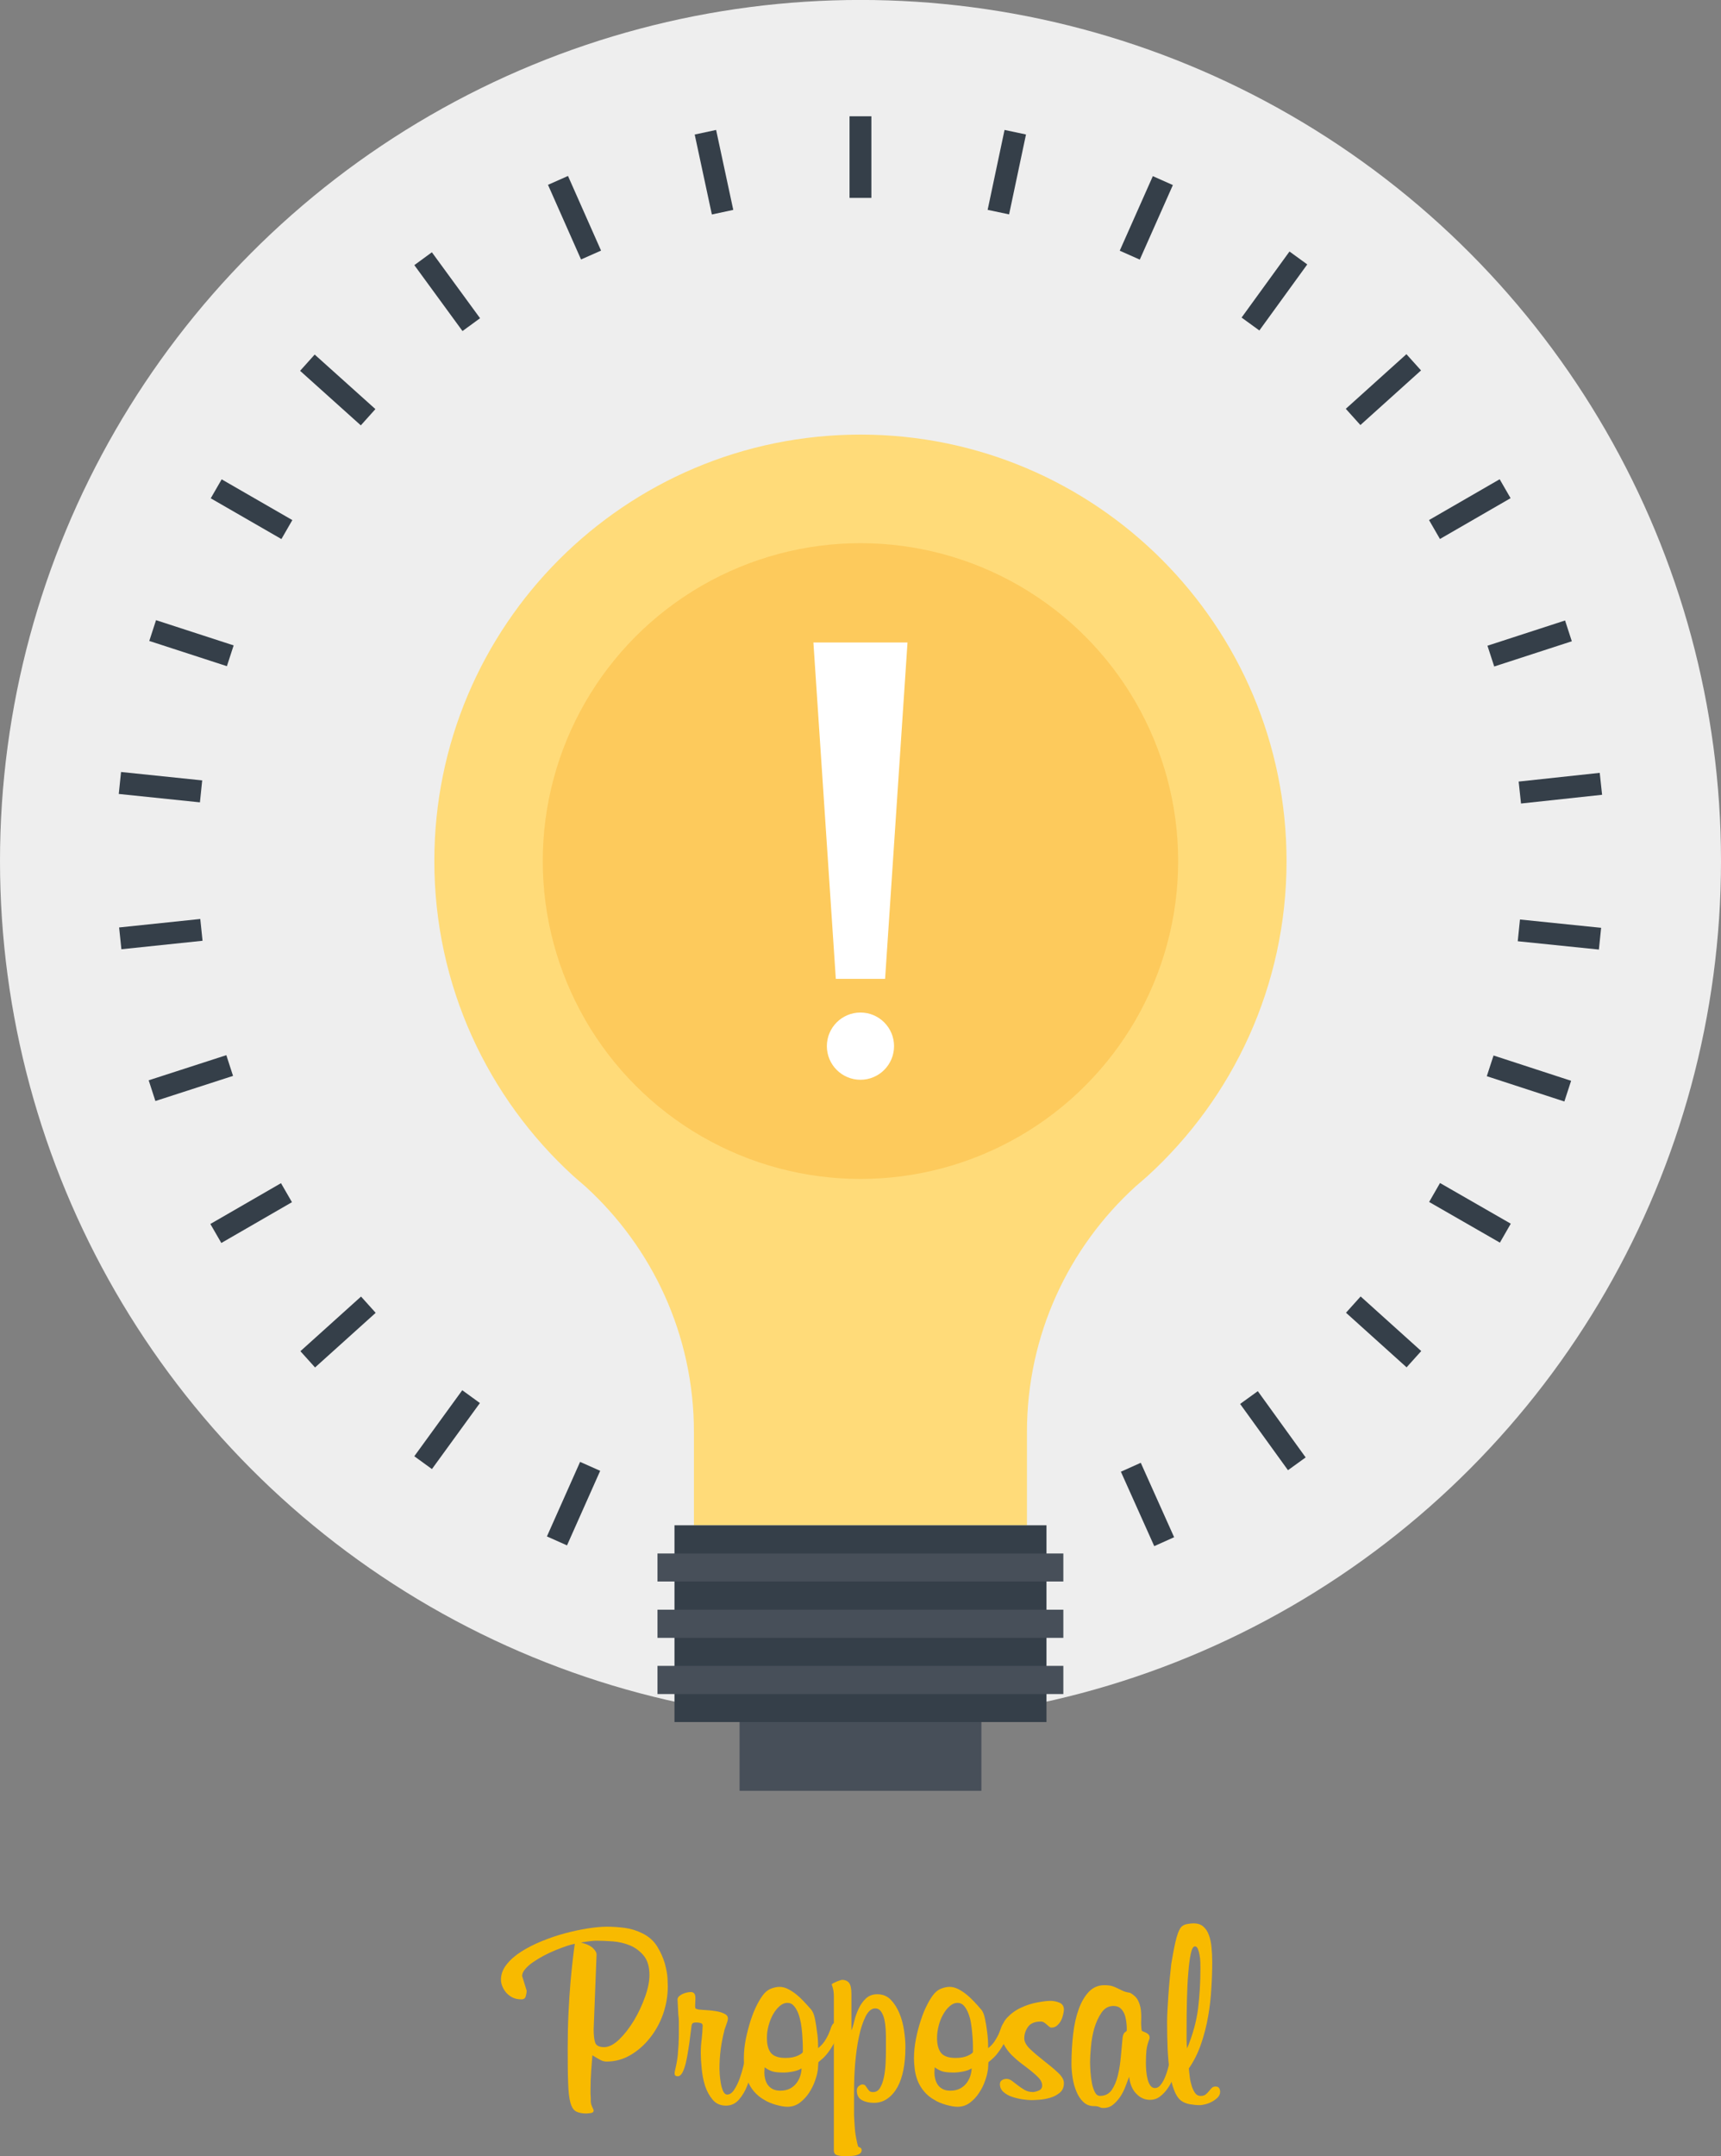 <?xml version="1.0" encoding="utf-8"?>
<!-- Generator: Adobe Illustrator 16.0.0, SVG Export Plug-In . SVG Version: 6.00 Build 0)  -->
<!DOCTYPE svg PUBLIC "-//W3C//DTD SVG 1.1//EN" "http://www.w3.org/Graphics/SVG/1.1/DTD/svg11.dtd">
<svg version="1.1" xmlns="http://www.w3.org/2000/svg" xmlns:xlink="http://www.w3.org/1999/xlink" x="0px" y="0px"
	 width="39.394px" height="49.321px" viewBox="0 0 39.394 49.321" enable-background="new 0 0 39.394 49.321" xml:space="preserve">
<rect x="0" y="0" width="39.394" height="49.321" fill="#808080" stroke="none"/>
<g id="Layer_1">
	<circle fill="#EEEEEE" cx="19.697" cy="19.696" r="19.697"/>
	<g>
		<g>
			<rect x="19.446" y="2.66" fill="#353F49" width="0.5" height="1.867"/>
			
				<rect x="16.096" y="3.012" transform="matrix(-0.978 0.21 -0.21 -0.978 33.159 4.367)" fill="#353F49" width="0.501" height="1.87"/>
			
				<rect x="12.897" y="4.052" transform="matrix(-0.914 0.405 -0.405 -0.914 27.187 4.213)" fill="#353F49" width="0.501" height="1.868"/>
			
				<rect x="9.983" y="5.734" transform="matrix(-0.807 0.59 -0.59 -0.807 22.428 6.017)" fill="#353F49" width="0.498" height="1.869"/>
			
				<rect x="7.48" y="7.987" transform="matrix(-0.668 0.744 -0.744 -0.668 19.532 9.129)" fill="#353F49" width="0.5" height="1.868"/>
			
				<rect x="5.5" y="10.71" transform="matrix(-0.499 0.866 -0.866 -0.499 18.711 12.479)" fill="#353F49" width="0.501" height="1.868"/>
			
				<rect x="4.131" y="13.787" transform="matrix(-0.309 0.951 -0.951 -0.309 19.736 15.096)" fill="#353F49" width="0.5" height="1.868"/>
			
				<rect x="3.428" y="17.081" transform="matrix(-0.103 0.995 -0.995 -0.103 21.977 16.201)" fill="#353F49" width="0.505" height="1.867"/>
			
				<rect x="2.747" y="21.129" transform="matrix(-0.995 0.104 -0.104 -0.995 9.567 42.259)" fill="#353F49" width="1.867" height="0.501"/>
			
				<rect x="3.448" y="24.423" transform="matrix(-0.952 0.308 -0.308 -0.952 16.139 46.801)" fill="#353F49" width="1.867" height="0.498"/>
			
				<rect x="4.817" y="27.499" transform="matrix(-0.866 0.5 -0.5 -0.866 24.604 48.907)" fill="#353F49" width="1.867" height="0.502"/>
			
				<rect x="6.796" y="30.223" transform="matrix(-0.743 0.669 -0.669 -0.743 33.868 47.942)" fill="#353F49" width="1.868" height="0.501"/>
			
				<rect x="9.299" y="32.475" transform="matrix(-0.588 0.809 -0.809 -0.588 42.725 43.669)" fill="#353F49" width="1.867" height="0.499"/>
			
				<rect x="12.214" y="34.156" transform="matrix(-0.407 0.914 -0.914 -0.407 49.928 36.385)" fill="#353F49" width="1.866" height="0.503"/>
			
				<rect x="25.998" y="33.474" transform="matrix(-0.912 0.409 -0.409 -0.912 64.277 55.061)" fill="#353F49" width="0.499" height="1.867"/>
			
				<rect x="28.913" y="31.79" transform="matrix(-0.811 0.586 -0.586 -0.811 71.964 42.179)" fill="#353F49" width="0.499" height="1.869"/>
			
				<rect x="31.413" y="29.539" transform="matrix(-0.669 0.743 -0.743 -0.669 75.495 27.329)" fill="#353F49" width="0.501" height="1.867"/>
			
				<rect x="33.393" y="26.816" transform="matrix(-0.498 0.867 -0.867 -0.498 74.461 12.396)" fill="#353F49" width="0.5" height="1.868"/>
			
				<rect x="34.762" y="23.739" transform="matrix(-0.31 0.951 -0.951 -0.31 69.315 -0.975)" fill="#353F49" width="0.498" height="1.867"/>
			
				<rect x="35.462" y="20.446" transform="matrix(-0.102 0.995 -0.995 -0.102 60.611 -11.974)" fill="#353F49" width="0.5" height="1.867"/>
			
				<rect x="34.778" y="17.762" transform="matrix(-0.994 0.107 -0.107 -0.994 73.142 32.116)" fill="#353F49" width="1.867" height="0.505"/>
			
				<rect x="34.077" y="14.471" transform="matrix(-0.951 0.309 -0.309 -0.951 72.858 17.902)" fill="#353F49" width="1.868" height="0.5"/>
			
				<rect x="32.709" y="11.395" transform="matrix(-0.866 0.5 -0.5 -0.866 68.601 4.91)" fill="#353F49" width="1.867" height="0.5"/>
			
				<rect x="30.73" y="8.671" transform="matrix(-0.743 0.669 -0.669 -0.743 61.161 -5.642)" fill="#353F49" width="1.868" height="0.5"/>
			
				<rect x="28.229" y="6.418" transform="matrix(-0.587 0.809 -0.809 -0.587 51.686 -13.021)" fill="#353F49" width="1.868" height="0.503"/>
			
				<rect x="25.315" y="4.735" transform="matrix(-0.406 0.914 -0.914 -0.406 41.453 -16.982)" fill="#353F49" width="1.866" height="0.502"/>
			
				<rect x="22.112" y="3.696" transform="matrix(-0.207 0.978 -0.978 -0.207 31.677 -17.784)" fill="#353F49" width="1.869" height="0.502"/>
		</g>
	</g>
	<g>
		<path fill="#FFDB79" d="M19.697,9.942c-5.389,0.001-9.755,4.368-9.755,9.756c0,2.854,1.228,5.421,3.181,7.204
			c0.092,0.082,0.186,0.161,0.279,0.242c1.525,1.391,2.482,3.39,2.482,5.615v2.135h3.812h3.811V32.76
			c0-2.226,0.957-4.225,2.482-5.615c0.094-0.081,0.187-0.16,0.279-0.242c1.953-1.783,3.181-4.35,3.181-7.204
			C29.45,14.311,25.084,9.943,19.697,9.942z"/>
		<circle fill="#FDCA5C" cx="19.696" cy="19.698" r="7.272"/>
		<g>
			<g>
				<polygon fill="#FFFFFF" points="20.26,22.393 19.132,22.393 18.619,14.698 20.773,14.698 				"/>
				<circle fill="#FFFFFF" cx="19.696" cy="23.932" r="0.769"/>
			</g>
		</g>
		<g>
			<rect x="15.439" y="34.893" fill="#353F49" width="8.515" height="4.501"/>
			<rect x="15.05" y="35.538" fill="#474F59" width="9.29" height="0.641"/>
			<rect x="15.05" y="36.824" fill="#474F59" width="9.29" height="0.644"/>
			<rect x="15.05" y="38.109" fill="#474F59" width="9.29" height="0.645"/>
			<rect x="16.929" y="39.394" fill="#474F59" width="5.535" height="1.573"/>
		</g>
	</g>
	<g>
		<path fill="#F8BA00" d="M15.286,45.439c0,0.22-0.037,0.433-0.109,0.639c-0.074,0.206-0.176,0.39-0.305,0.549
			c-0.127,0.16-0.275,0.289-0.445,0.388c-0.17,0.098-0.352,0.146-0.543,0.146c-0.049,0-0.098-0.013-0.145-0.039
			c-0.049-0.025-0.098-0.055-0.15-0.087l-0.029-0.018c-0.008,0.096-0.018,0.213-0.027,0.351c-0.01,0.139-0.016,0.291-0.016,0.459
			c0,0.028,0,0.053,0,0.072c0,0.021,0.002,0.038,0.004,0.054c0.002,0.017,0.002,0.032,0.002,0.048c0,0.017,0,0.038,0,0.066
			c0,0.044,0.012,0.088,0.033,0.132s0.033,0.07,0.033,0.078c0,0.036-0.023,0.057-0.072,0.063c-0.047,0.006-0.078,0.009-0.09,0.009
			c-0.104,0-0.186-0.017-0.242-0.048c-0.059-0.032-0.102-0.101-0.129-0.204c-0.029-0.104-0.045-0.255-0.051-0.453
			c-0.008-0.198-0.01-0.461-0.01-0.789c0-0.276,0.006-0.542,0.018-0.798s0.027-0.489,0.045-0.699s0.037-0.392,0.055-0.546
			s0.033-0.27,0.045-0.345c-0.049,0.008-0.111,0.024-0.189,0.051s-0.16,0.057-0.248,0.093s-0.18,0.078-0.271,0.126
			s-0.174,0.099-0.248,0.15s-0.135,0.104-0.18,0.159c-0.047,0.054-0.07,0.106-0.07,0.158l0.104,0.336
			c0,0.032-0.006,0.073-0.02,0.123c-0.012,0.051-0.045,0.075-0.102,0.075c-0.08,0-0.148-0.015-0.207-0.045
			c-0.057-0.03-0.105-0.068-0.145-0.114c-0.037-0.046-0.066-0.095-0.086-0.146s-0.029-0.101-0.029-0.145
			c0-0.124,0.043-0.239,0.129-0.348s0.197-0.206,0.336-0.294c0.137-0.088,0.295-0.168,0.471-0.24s0.354-0.132,0.533-0.18
			s0.354-0.085,0.52-0.111c0.166-0.025,0.309-0.039,0.43-0.039c0.139,0,0.277,0.009,0.416,0.027
			c0.139,0.018,0.275,0.061,0.412,0.129c0.143,0.072,0.254,0.172,0.332,0.3s0.135,0.256,0.172,0.384
			c0.035,0.129,0.057,0.242,0.062,0.343C15.284,45.359,15.286,45.419,15.286,45.439z M14.866,45.182
			c0-0.188-0.043-0.335-0.129-0.441c-0.086-0.105-0.191-0.185-0.316-0.237c-0.127-0.052-0.26-0.082-0.4-0.093
			c-0.139-0.01-0.266-0.015-0.377-0.015c-0.025,0-0.066,0.003-0.123,0.009c-0.059,0.006-0.133,0.018-0.225,0.033
			c0.131,0.032,0.225,0.076,0.281,0.132s0.082,0.106,0.078,0.15l-0.066,1.697c0,0.141,0.012,0.244,0.035,0.312
			c0.025,0.068,0.094,0.102,0.205,0.102c0.107,0,0.223-0.059,0.346-0.177c0.121-0.118,0.232-0.262,0.336-0.432
			c0.102-0.17,0.186-0.351,0.254-0.54C14.833,45.492,14.866,45.325,14.866,45.182z"/>
		<path fill="#F8BA00" d="M17.224,47.18c0,0.027-0.008,0.095-0.025,0.201c-0.02,0.105-0.051,0.218-0.096,0.336
			c-0.047,0.117-0.109,0.223-0.188,0.314s-0.176,0.138-0.297,0.138c-0.127,0-0.23-0.045-0.305-0.135
			c-0.076-0.09-0.135-0.198-0.176-0.324c-0.039-0.126-0.064-0.258-0.076-0.396c-0.014-0.138-0.02-0.253-0.02-0.345
			c0-0.104,0.006-0.209,0.02-0.315c0.012-0.105,0.02-0.211,0.023-0.314c0-0.032-0.016-0.053-0.049-0.061
			c-0.031-0.008-0.062-0.012-0.09-0.012c-0.047,0-0.078,0.006-0.09,0.018c-0.012,0.013-0.02,0.026-0.023,0.042l-0.025,0.192
			c-0.016,0.128-0.031,0.251-0.051,0.369c-0.018,0.118-0.037,0.222-0.059,0.312c-0.023,0.09-0.049,0.162-0.078,0.216
			c-0.031,0.055-0.066,0.081-0.105,0.081h-0.006c-0.016,0-0.031-0.004-0.045-0.012s-0.021-0.028-0.021-0.06
			c0-0.017,0.004-0.04,0.012-0.072c0.033-0.14,0.053-0.256,0.061-0.348c0.008-0.093,0.014-0.175,0.018-0.246v-0.042
			c0-0.021,0.002-0.044,0.004-0.072s0.002-0.062,0.002-0.103v-0.155c0-0.044,0-0.09,0-0.139c0-0.048-0.004-0.1-0.012-0.155
			l-0.018-0.354c0-0.023,0.01-0.046,0.029-0.065c0.02-0.021,0.047-0.038,0.078-0.055c0.033-0.016,0.066-0.027,0.102-0.036
			c0.037-0.008,0.068-0.012,0.098-0.012c0.066,0,0.102,0.044,0.102,0.132v0.03l-0.006,0.132v0.036c0,0.028,0.006,0.045,0.018,0.051
			s0.035,0.014,0.072,0.021h0.018c0.031,0.004,0.084,0.008,0.156,0.012s0.145,0.012,0.215,0.024c0.072,0.012,0.137,0.03,0.189,0.057
			c0.055,0.026,0.082,0.062,0.082,0.111c0,0.016-0.004,0.039-0.012,0.068c-0.01,0.03-0.02,0.061-0.031,0.09
			c-0.012,0.03-0.021,0.058-0.029,0.081c-0.008,0.024-0.012,0.04-0.012,0.049c-0.072,0.275-0.109,0.563-0.109,0.863
			c0,0.024,0.002,0.068,0.006,0.132c0.006,0.064,0.014,0.131,0.025,0.198c0.012,0.068,0.029,0.128,0.053,0.181
			c0.025,0.052,0.055,0.077,0.092,0.077c0.059,0,0.113-0.036,0.16-0.11c0.049-0.074,0.092-0.16,0.127-0.258
			c0.035-0.099,0.064-0.197,0.088-0.298c0.021-0.1,0.035-0.174,0.045-0.222c0.008-0.044,0.02-0.071,0.039-0.081
			c0.018-0.01,0.033-0.015,0.051-0.015c0.055,0,0.084,0.036,0.084,0.107c0,0.009-0.002,0.029-0.004,0.063
			S17.229,47.163,17.224,47.18z"/>
		<path fill="#F8BA00" d="M19.056,46.313c0.016-0.028,0.043-0.042,0.084-0.042c0.02,0,0.033,0.012,0.041,0.036
			c0.008,0.023,0.012,0.044,0.012,0.06c-0.004,0.124-0.029,0.234-0.08,0.332c-0.051,0.099-0.104,0.183-0.158,0.255
			c-0.033,0.044-0.068,0.084-0.105,0.12c-0.039,0.035-0.078,0.069-0.117,0.102c-0.004,0.067-0.008,0.114-0.01,0.141
			s-0.004,0.047-0.008,0.062c-0.008,0.061-0.029,0.136-0.061,0.228c-0.033,0.092-0.078,0.182-0.135,0.27
			c-0.059,0.088-0.129,0.163-0.211,0.225s-0.176,0.093-0.285,0.093c-0.035,0-0.076-0.004-0.123-0.012
			c-0.045-0.008-0.092-0.02-0.141-0.033c-0.047-0.014-0.094-0.03-0.137-0.048c-0.045-0.018-0.082-0.037-0.115-0.057
			c-0.1-0.056-0.182-0.122-0.246-0.198c-0.064-0.075-0.113-0.156-0.146-0.242s-0.057-0.174-0.068-0.264
			c-0.014-0.09-0.02-0.176-0.02-0.26c0-0.144,0.016-0.29,0.045-0.438c0.031-0.147,0.068-0.289,0.111-0.425
			c0.045-0.136,0.094-0.258,0.15-0.365s0.109-0.191,0.162-0.251c0.053-0.057,0.109-0.096,0.174-0.117
			c0.064-0.022,0.123-0.033,0.174-0.033c0.064,0,0.129,0.017,0.191,0.048c0.064,0.032,0.127,0.072,0.188,0.12
			c0.059,0.048,0.119,0.103,0.176,0.164c0.059,0.062,0.113,0.123,0.166,0.183c0.039,0.044,0.07,0.115,0.09,0.213
			s0.035,0.196,0.047,0.297c0.01,0.056,0.016,0.115,0.02,0.179c0.004,0.064,0.006,0.13,0.006,0.198
			c0.059-0.048,0.107-0.099,0.145-0.153c0.035-0.054,0.064-0.104,0.086-0.152s0.039-0.093,0.055-0.135
			C19.024,46.37,19.04,46.338,19.056,46.313z M18.347,47.317c-0.047,0.032-0.113,0.056-0.197,0.072
			c-0.084,0.016-0.154,0.023-0.211,0.023c-0.107,0-0.189-0.008-0.248-0.023c-0.059-0.017-0.121-0.048-0.189-0.097l-0.006,0.126
			c0,0.045,0.006,0.091,0.018,0.139s0.031,0.092,0.057,0.132c0.027,0.04,0.064,0.073,0.111,0.099
			c0.049,0.026,0.109,0.039,0.18,0.039c0.088,0,0.164-0.017,0.227-0.051c0.061-0.034,0.111-0.077,0.148-0.129
			c0.039-0.052,0.066-0.108,0.084-0.168C18.339,47.419,18.347,47.365,18.347,47.317z M18.374,46.718
			c-0.002-0.057-0.006-0.122-0.012-0.198s-0.016-0.155-0.029-0.237c-0.016-0.082-0.035-0.157-0.061-0.225
			c-0.027-0.068-0.059-0.125-0.1-0.171c-0.039-0.046-0.09-0.069-0.15-0.069c-0.059,0-0.117,0.024-0.174,0.072
			c-0.055,0.048-0.105,0.109-0.15,0.186c-0.043,0.076-0.078,0.162-0.104,0.258c-0.027,0.097-0.039,0.19-0.039,0.282
			c0,0.16,0.031,0.277,0.096,0.352c0.064,0.073,0.174,0.11,0.33,0.11c0.115,0,0.211-0.018,0.285-0.054s0.111-0.064,0.111-0.084
			v-0.114C18.378,46.81,18.376,46.773,18.374,46.718z"/>
		<path fill="#F8BA00" d="M20.724,46.873c0,0.168-0.016,0.327-0.045,0.478c-0.029,0.149-0.074,0.28-0.133,0.39
			c-0.061,0.11-0.135,0.198-0.227,0.264c-0.09,0.066-0.195,0.1-0.316,0.1c-0.107,0-0.199-0.021-0.275-0.063
			s-0.115-0.114-0.115-0.219c0-0.044,0.016-0.078,0.045-0.102c0.031-0.024,0.059-0.036,0.082-0.036c0.031,0,0.055,0.009,0.068,0.026
			c0.014,0.019,0.029,0.038,0.043,0.061c0.014,0.021,0.029,0.042,0.047,0.06c0.02,0.019,0.047,0.027,0.088,0.027
			c0.068,0,0.121-0.032,0.158-0.096c0.039-0.064,0.068-0.145,0.088-0.24s0.033-0.2,0.039-0.312c0.006-0.111,0.008-0.216,0.008-0.312
			v-0.276c0-0.056-0.002-0.123-0.006-0.201c-0.004-0.077-0.014-0.151-0.029-0.222c-0.016-0.069-0.041-0.13-0.074-0.18
			c-0.035-0.05-0.08-0.075-0.137-0.075c-0.084,0-0.156,0.062-0.219,0.183c-0.061,0.122-0.113,0.276-0.152,0.463
			c-0.041,0.186-0.068,0.392-0.088,0.617c-0.018,0.227-0.025,0.443-0.025,0.651v0.534c0.004,0.08,0.008,0.149,0.012,0.21
			c0.004,0.06,0.008,0.116,0.014,0.168s0.016,0.103,0.025,0.153c0.01,0.05,0.021,0.106,0.039,0.171
			c0.004,0.012,0.018,0.022,0.045,0.032c0.025,0.011,0.039,0.029,0.039,0.058c0,0.032-0.012,0.057-0.033,0.075
			c-0.021,0.018-0.051,0.031-0.084,0.042c-0.035,0.01-0.072,0.016-0.111,0.018c-0.041,0.002-0.076,0.003-0.107,0.003h-0.084
			c-0.049,0-0.098-0.007-0.145-0.021c-0.049-0.015-0.072-0.052-0.072-0.111v-3.516c0-0.08-0.008-0.145-0.023-0.192
			c-0.004-0.016-0.008-0.031-0.012-0.045s-0.01-0.027-0.014-0.039c0-0.008,0.012-0.019,0.033-0.03
			c0.023-0.012,0.047-0.023,0.076-0.036c0.027-0.012,0.055-0.021,0.08-0.029c0.027-0.009,0.041-0.013,0.045-0.013
			c0.068,0,0.121,0.022,0.16,0.066c0.037,0.044,0.057,0.13,0.057,0.258v0.834c0.023-0.056,0.047-0.13,0.068-0.222
			s0.055-0.184,0.096-0.273s0.096-0.168,0.164-0.233c0.068-0.066,0.156-0.1,0.264-0.1c0.127,0,0.23,0.043,0.312,0.129
			s0.146,0.19,0.197,0.312c0.049,0.122,0.084,0.252,0.104,0.39c0.021,0.139,0.031,0.261,0.031,0.369V46.873z"/>
		<path fill="#F8BA00" d="M22.948,46.313c0.016-0.028,0.045-0.042,0.084-0.042c0.02,0,0.035,0.012,0.043,0.036
			c0.008,0.023,0.012,0.044,0.012,0.06c-0.004,0.124-0.031,0.234-0.082,0.332c-0.049,0.099-0.102,0.183-0.158,0.255
			c-0.031,0.044-0.066,0.084-0.105,0.12c-0.037,0.035-0.076,0.069-0.117,0.102c-0.004,0.067-0.006,0.114-0.008,0.141
			s-0.006,0.047-0.01,0.062c-0.008,0.061-0.027,0.136-0.061,0.228c-0.031,0.092-0.076,0.182-0.135,0.27
			c-0.057,0.088-0.127,0.163-0.209,0.225s-0.178,0.093-0.285,0.093c-0.037,0-0.078-0.004-0.123-0.012
			c-0.047-0.008-0.094-0.02-0.141-0.033c-0.049-0.014-0.094-0.03-0.139-0.048s-0.082-0.037-0.113-0.057
			c-0.102-0.056-0.184-0.122-0.246-0.198c-0.064-0.075-0.113-0.156-0.148-0.242c-0.033-0.086-0.057-0.174-0.068-0.264
			s-0.018-0.176-0.018-0.26c0-0.144,0.016-0.29,0.045-0.438s0.066-0.289,0.111-0.425c0.043-0.136,0.094-0.258,0.15-0.365
			c0.055-0.107,0.109-0.191,0.162-0.251c0.051-0.057,0.109-0.096,0.174-0.117c0.062-0.022,0.121-0.033,0.174-0.033
			c0.062,0,0.127,0.017,0.191,0.048c0.064,0.032,0.127,0.072,0.186,0.12c0.061,0.048,0.119,0.103,0.178,0.164
			c0.059,0.062,0.113,0.123,0.164,0.183c0.041,0.044,0.07,0.115,0.09,0.213c0.021,0.098,0.037,0.196,0.049,0.297
			c0.008,0.056,0.014,0.115,0.018,0.179c0.004,0.064,0.006,0.13,0.006,0.198c0.061-0.048,0.109-0.099,0.145-0.153
			c0.035-0.054,0.064-0.104,0.088-0.152c0.021-0.048,0.039-0.093,0.053-0.135S22.933,46.338,22.948,46.313z M22.241,47.317
			c-0.049,0.032-0.115,0.056-0.199,0.072c-0.084,0.016-0.154,0.023-0.209,0.023c-0.107,0-0.191-0.008-0.25-0.023
			c-0.057-0.017-0.121-0.048-0.188-0.097l-0.006,0.126c0,0.045,0.006,0.091,0.018,0.139s0.031,0.092,0.057,0.132
			s0.062,0.073,0.111,0.099c0.047,0.026,0.107,0.039,0.18,0.039c0.088,0,0.162-0.017,0.225-0.051s0.111-0.077,0.15-0.129
			c0.037-0.052,0.066-0.108,0.084-0.168C22.231,47.419,22.241,47.365,22.241,47.317z M22.269,46.718
			c-0.002-0.057-0.008-0.122-0.014-0.198s-0.016-0.155-0.029-0.237s-0.033-0.157-0.061-0.225c-0.025-0.068-0.059-0.125-0.098-0.171
			c-0.041-0.046-0.09-0.069-0.15-0.069s-0.119,0.024-0.174,0.072c-0.057,0.048-0.107,0.109-0.15,0.186
			c-0.045,0.076-0.08,0.162-0.105,0.258c-0.025,0.097-0.039,0.19-0.039,0.282c0,0.16,0.033,0.277,0.096,0.352
			c0.064,0.073,0.174,0.11,0.33,0.11c0.117,0,0.211-0.018,0.285-0.054s0.111-0.064,0.111-0.084v-0.114
			C22.271,46.81,22.271,46.773,22.269,46.718z"/>
		<path fill="#F8BA00" d="M24.353,47.653c0,0.096-0.031,0.17-0.096,0.222c-0.064,0.053-0.137,0.091-0.219,0.114
			c-0.082,0.024-0.164,0.039-0.246,0.045s-0.141,0.009-0.178,0.009c-0.057,0-0.125-0.006-0.207-0.018s-0.162-0.031-0.24-0.057
			c-0.078-0.026-0.143-0.063-0.197-0.111s-0.082-0.108-0.082-0.18c0-0.044,0.018-0.075,0.053-0.094
			c0.033-0.018,0.066-0.026,0.098-0.026c0.045,0,0.088,0.016,0.129,0.048c0.043,0.032,0.086,0.066,0.133,0.102
			c0.045,0.036,0.098,0.07,0.152,0.103c0.057,0.032,0.121,0.048,0.193,0.048c0.031,0,0.074-0.011,0.129-0.033
			c0.053-0.021,0.08-0.061,0.08-0.117c0-0.056-0.023-0.109-0.068-0.162c-0.047-0.052-0.105-0.105-0.174-0.161
			c-0.07-0.057-0.146-0.114-0.227-0.175c-0.08-0.06-0.154-0.125-0.225-0.194c-0.07-0.07-0.127-0.147-0.174-0.231
			c-0.045-0.084-0.068-0.176-0.068-0.275c0-0.141,0.045-0.259,0.135-0.354s0.195-0.172,0.318-0.228
			c0.121-0.057,0.246-0.097,0.375-0.12c0.127-0.024,0.229-0.036,0.299-0.036c0.068,0,0.137,0.014,0.205,0.042
			s0.102,0.082,0.102,0.162c0,0.023-0.006,0.059-0.016,0.104s-0.025,0.091-0.047,0.136c-0.021,0.044-0.051,0.083-0.088,0.116
			c-0.035,0.034-0.082,0.052-0.137,0.052c-0.018,0-0.033-0.008-0.049-0.021s-0.033-0.03-0.055-0.048
			c-0.02-0.019-0.041-0.034-0.062-0.048c-0.021-0.015-0.047-0.021-0.074-0.021c-0.141,0-0.238,0.041-0.295,0.123
			s-0.084,0.169-0.084,0.261c0,0.08,0.047,0.164,0.141,0.252c0.094,0.089,0.199,0.177,0.312,0.265s0.219,0.175,0.312,0.261
			S24.353,47.573,24.353,47.653z"/>
		<path fill="#F8BA00" d="M26.903,47.371c-0.008,0.057-0.029,0.122-0.061,0.198s-0.072,0.149-0.123,0.219
			c-0.051,0.07-0.107,0.129-0.174,0.178c-0.066,0.048-0.139,0.071-0.219,0.071c-0.121,0-0.225-0.046-0.314-0.138
			c-0.092-0.092-0.146-0.222-0.166-0.39c-0.023,0.063-0.053,0.138-0.084,0.222s-0.072,0.162-0.119,0.234
			c-0.049,0.071-0.104,0.133-0.166,0.183s-0.135,0.075-0.219,0.075c-0.023,0-0.043-0.002-0.055-0.006
			c-0.012-0.005-0.023-0.01-0.039-0.016c-0.014-0.006-0.029-0.011-0.047-0.015s-0.043-0.006-0.076-0.006
			c-0.096,0-0.176-0.031-0.242-0.093c-0.066-0.062-0.119-0.142-0.158-0.237c-0.041-0.096-0.07-0.201-0.088-0.315
			c-0.018-0.113-0.027-0.221-0.027-0.32c0-0.24,0.014-0.469,0.039-0.685s0.068-0.407,0.129-0.573s0.139-0.298,0.234-0.396
			s0.213-0.147,0.348-0.147c0.08,0,0.141,0.008,0.184,0.021c0.041,0.014,0.08,0.03,0.117,0.048c0.035,0.018,0.074,0.037,0.117,0.057
			c0.041,0.021,0.1,0.036,0.176,0.049c0.084,0.048,0.145,0.104,0.178,0.171c0.033,0.065,0.057,0.137,0.066,0.213
			s0.012,0.155,0.008,0.236c-0.004,0.082,0,0.163,0.012,0.243c0,0.004,0.01,0.011,0.027,0.019c0.02,0.008,0.039,0.017,0.064,0.026
			c0.023,0.011,0.045,0.024,0.062,0.042c0.018,0.019,0.027,0.041,0.027,0.069v0.024c-0.041,0.104-0.064,0.195-0.072,0.275
			s-0.012,0.177-0.012,0.288c0,0.057,0.002,0.117,0.008,0.184c0.006,0.065,0.016,0.128,0.031,0.186
			c0.014,0.058,0.035,0.106,0.062,0.144c0.027,0.038,0.064,0.058,0.107,0.058c0.049,0,0.092-0.024,0.129-0.072
			c0.039-0.048,0.07-0.103,0.096-0.165c0.027-0.062,0.049-0.125,0.066-0.188c0.018-0.064,0.029-0.112,0.033-0.145
			c0.008-0.048,0.027-0.072,0.061-0.072c0.02,0,0.039,0.012,0.057,0.033c0.018,0.022,0.027,0.062,0.027,0.117
			c0,0.016,0,0.031,0,0.045S26.907,47.352,26.903,47.371z M25.792,46.399c0-0.044-0.004-0.096-0.012-0.156
			c-0.008-0.06-0.021-0.116-0.041-0.168c-0.021-0.052-0.051-0.096-0.09-0.132c-0.041-0.036-0.094-0.054-0.162-0.054
			c-0.113,0-0.203,0.051-0.273,0.152c-0.07,0.103-0.125,0.223-0.166,0.36c-0.039,0.138-0.064,0.28-0.076,0.426
			c-0.014,0.146-0.02,0.262-0.02,0.346c0,0.063,0.004,0.141,0.01,0.23s0.018,0.175,0.033,0.255s0.039,0.148,0.068,0.204
			c0.029,0.057,0.068,0.084,0.117,0.084c0.115,0,0.205-0.045,0.268-0.135c0.061-0.09,0.109-0.202,0.141-0.336
			s0.055-0.278,0.068-0.433c0.014-0.153,0.027-0.295,0.039-0.423c0.008-0.067,0.027-0.11,0.055-0.129
			c0.027-0.018,0.041-0.03,0.041-0.039V46.399z"/>
		<path fill="#F8BA00" d="M27.929,47.852c0,0.048-0.018,0.09-0.051,0.126c-0.035,0.036-0.076,0.067-0.127,0.096
			c-0.049,0.028-0.102,0.049-0.156,0.063c-0.053,0.014-0.098,0.021-0.135,0.021c-0.068,0-0.143-0.007-0.225-0.021
			c-0.082-0.015-0.15-0.043-0.207-0.087c-0.064-0.053-0.117-0.136-0.158-0.249c-0.043-0.114-0.074-0.25-0.096-0.408
			c-0.023-0.158-0.037-0.334-0.047-0.528c-0.008-0.193-0.012-0.396-0.012-0.608c0-0.089,0.004-0.187,0.01-0.295
			c0.006-0.107,0.014-0.221,0.021-0.339c0.008-0.117,0.018-0.235,0.029-0.354s0.023-0.231,0.035-0.339
			c0.014-0.076,0.027-0.158,0.043-0.246s0.033-0.172,0.051-0.252s0.039-0.152,0.062-0.216c0.025-0.064,0.051-0.11,0.078-0.139
			c0.033-0.031,0.076-0.053,0.129-0.062c0.055-0.01,0.104-0.016,0.148-0.016c0.092,0,0.166,0.024,0.221,0.072
			c0.057,0.048,0.1,0.113,0.129,0.195c0.031,0.082,0.051,0.176,0.061,0.282c0.01,0.105,0.016,0.219,0.016,0.339
			c0,0.184-0.006,0.383-0.02,0.597c-0.012,0.214-0.035,0.429-0.074,0.645c-0.037,0.217-0.092,0.427-0.162,0.631
			s-0.162,0.39-0.279,0.558c0.004,0.056,0.012,0.121,0.021,0.195s0.025,0.143,0.045,0.207c0.02,0.063,0.047,0.118,0.078,0.162
			s0.074,0.065,0.127,0.065c0.047,0,0.086-0.011,0.113-0.033c0.027-0.021,0.053-0.047,0.074-0.074
			c0.023-0.028,0.045-0.054,0.066-0.075c0.021-0.022,0.051-0.033,0.088-0.033c0.039,0,0.066,0.012,0.08,0.036
			C27.921,47.791,27.929,47.819,27.929,47.852z M27.478,45.031c0-0.04,0-0.088-0.002-0.144c-0.002-0.057-0.008-0.111-0.018-0.165
			c-0.01-0.055-0.023-0.101-0.039-0.139c-0.016-0.037-0.039-0.057-0.066-0.057c-0.041,0-0.072,0.056-0.096,0.168
			s-0.043,0.259-0.057,0.441c-0.016,0.182-0.025,0.388-0.031,0.617c-0.006,0.23-0.008,0.464-0.008,0.699c0,0.068,0,0.14,0,0.213
			c0,0.074,0.004,0.14,0.012,0.195c0.131-0.315,0.215-0.622,0.252-0.918C27.46,45.647,27.478,45.344,27.478,45.031z"/>
	</g>
</g>
<g id="レイヤー_1">
</g>
</svg>
